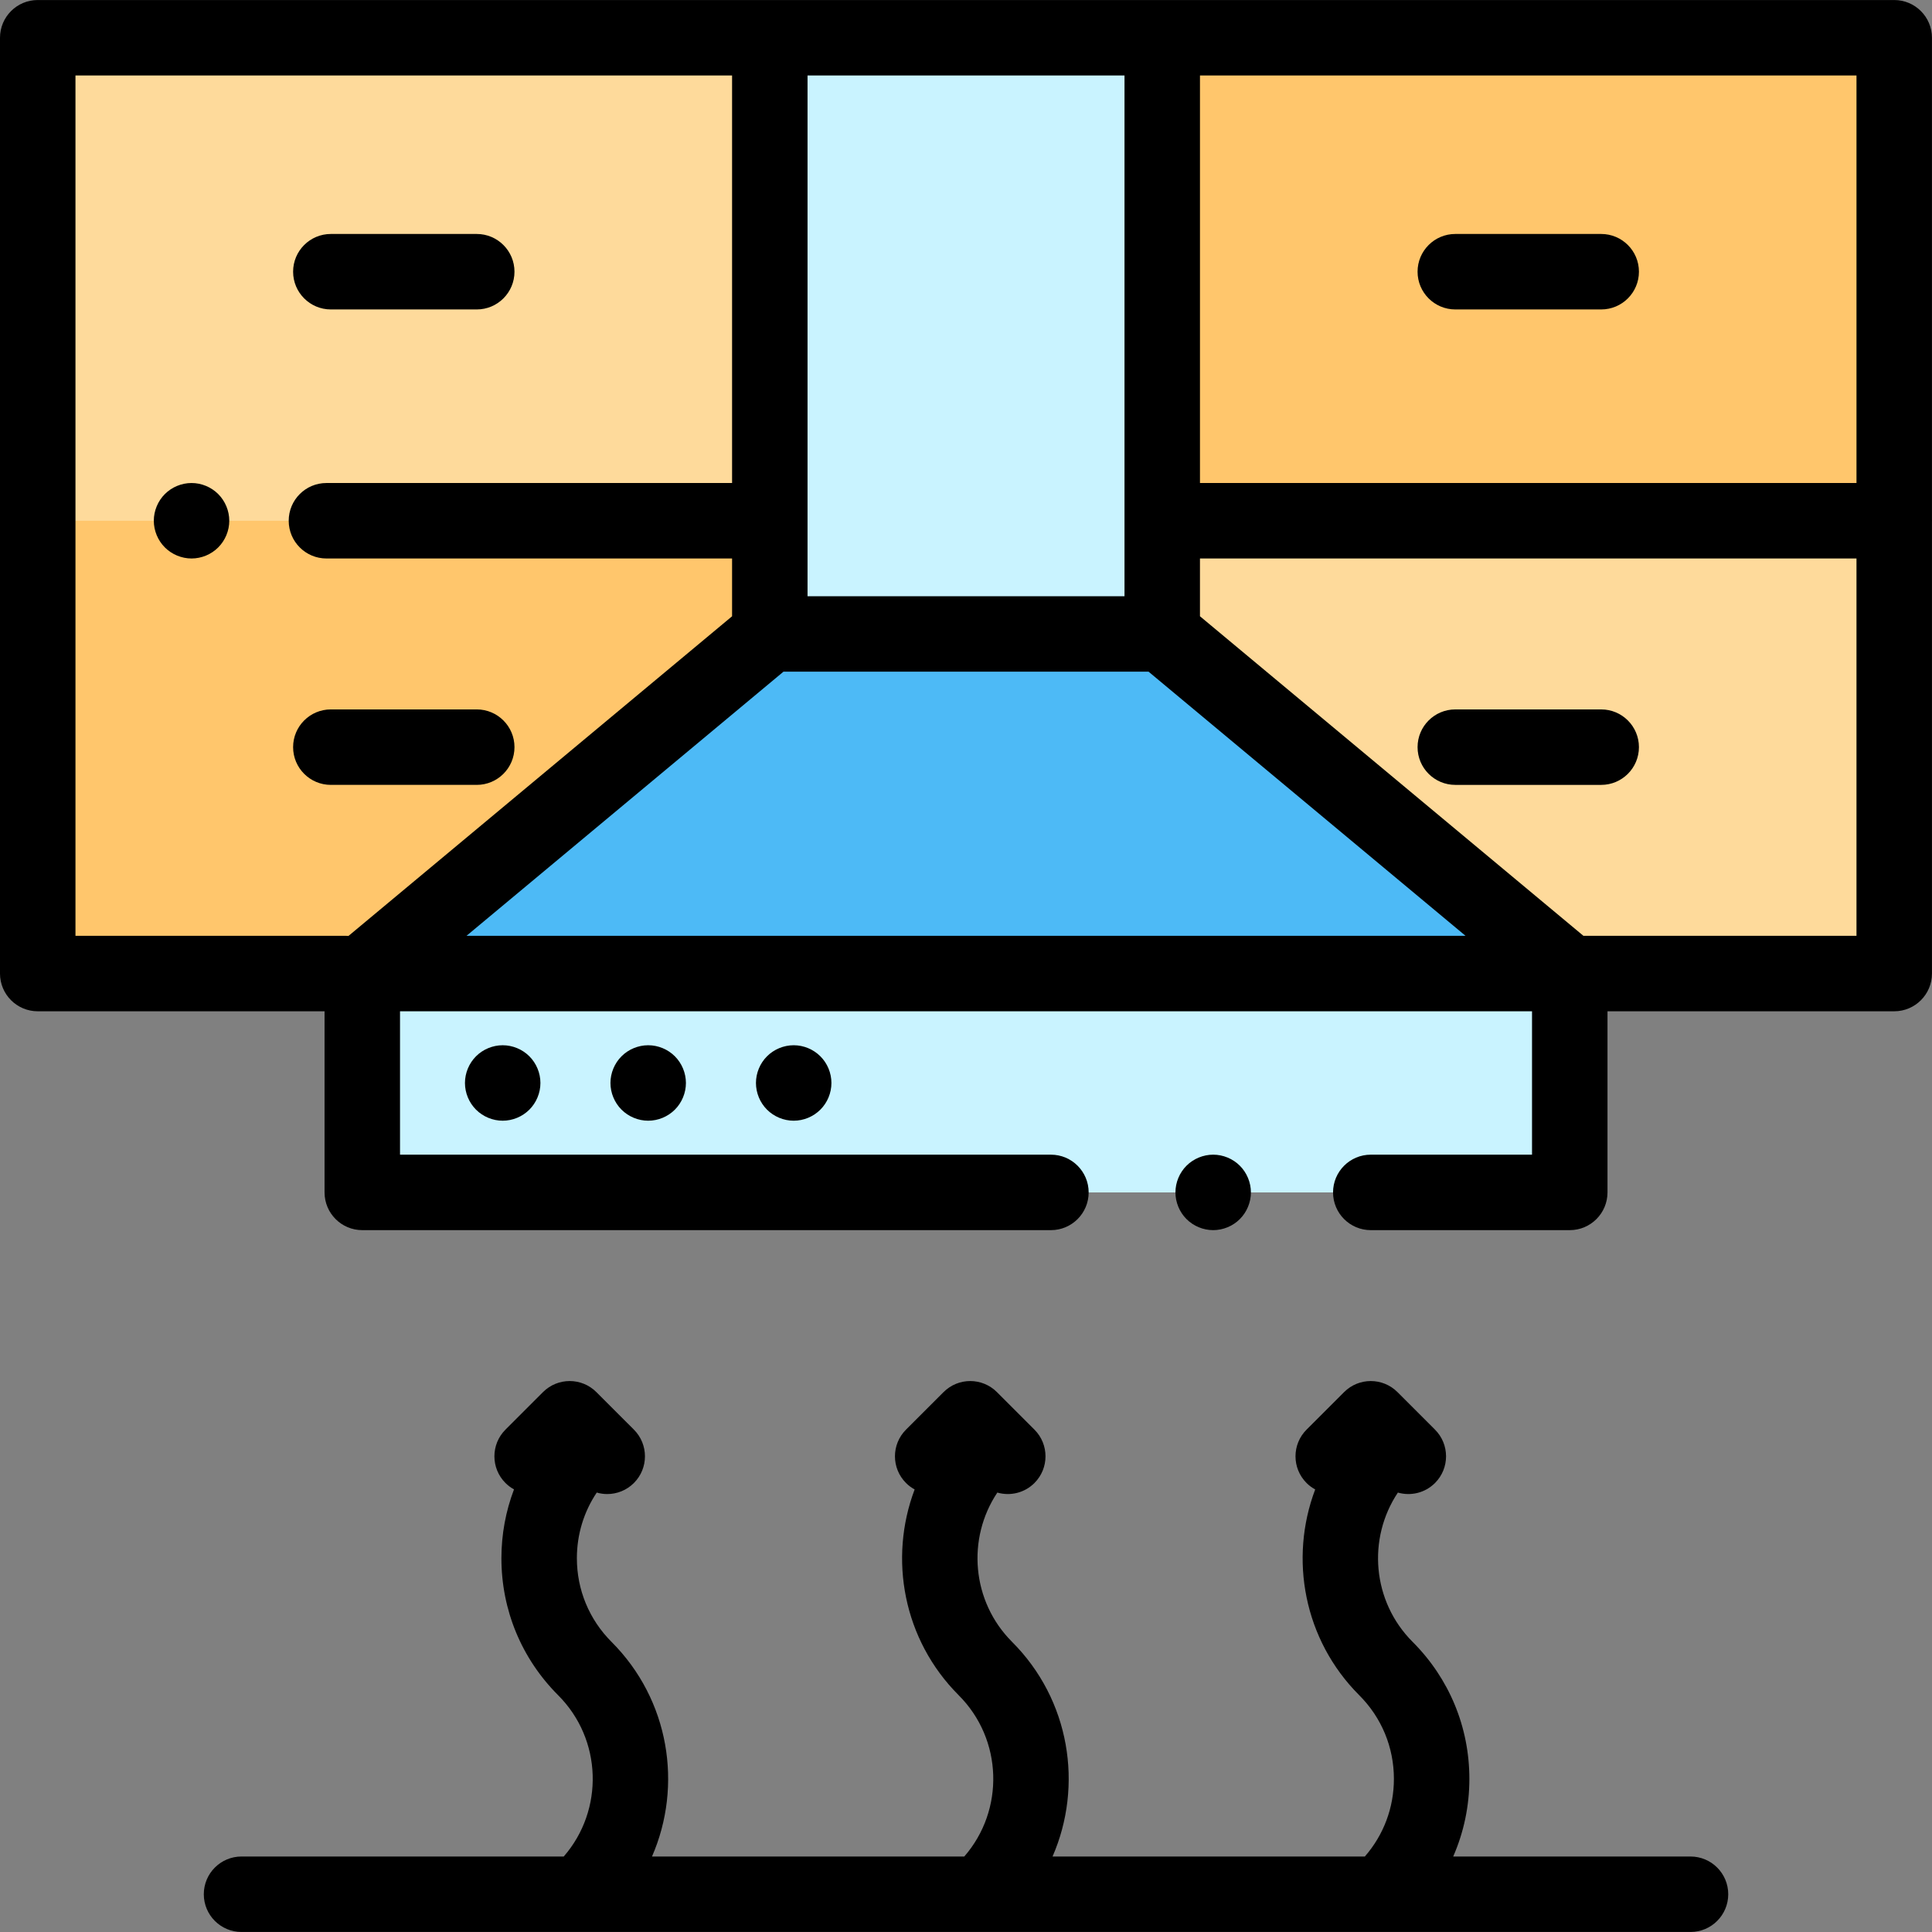 <?xml version="1.0" encoding="iso-8859-1"?>
<!-- Generator: Adobe Illustrator 19.0.0, SVG Export Plug-In . SVG Version: 6.00 Build 0)  -->
<svg version="1.1" id="Capa_1" xmlns="http://www.w3.org/2000/svg" xmlns:xlink="http://www.w3.org/1999/xlink" x="0px" y="0px"
	 viewBox="0 0 512 512" style="enable-background:new 0 0 512 512;" xml:space="preserve">
<rect x="0" y="0" width="512" height="512" fill="#808080" stroke="none"/>
<polygon style="fill:#FFC66C;" points="91.663,258.001 10,258.001 10,10.007 501.988,10.007 501.988,258.001 416.002,258.001 "/>
<g>
	<rect x="256.004" y="138.008" style="fill:#FEDA9B;" width="245.984" height="119.997"/>
	<rect x="10.01" y="10.011" style="fill:#FEDA9B;" width="245.994" height="127.997"/>
</g>
<rect x="204.005" y="10.011" style="fill:#C9F3FF;" width="103.998" height="157.996"/>
<polygon style="fill:#4DBAF6;" points="416.002,258.001 96.01,258.001 204.007,168.003 308.005,168.003 "/>
<rect x="96.008" y="258.005" style="fill:#C9F3FF;" width="319.992" height="57.999"/>
<path d="M328.573,323.068c1.86-1.859,2.931-4.439,2.931-7.069s-1.07-5.21-2.931-7.07c-1.859-1.86-4.439-2.93-7.069-2.93
	s-5.21,1.069-7.07,2.93s-2.93,4.44-2.93,7.07s1.069,5.21,2.93,7.069c1.86,1.86,4.44,2.931,7.07,2.931
	S326.714,324.929,328.573,323.068z"/>
<path d="M126.148,279.93c-1.859,1.86-2.93,4.44-2.93,7.07s1.07,5.21,2.93,7.069c1.86,1.86,4.44,2.931,7.07,2.931
	s5.21-1.07,7.07-2.931c1.859-1.859,2.93-4.439,2.93-7.069s-1.07-5.21-2.93-7.07c-1.86-1.86-4.44-2.93-7.07-2.93
	S128.009,278.069,126.148,279.93z"/>
<path d="M164.708,279.93c-1.86,1.86-2.931,4.44-2.931,7.07s1.07,5.21,2.931,7.069c1.859,1.86,4.439,2.931,7.069,2.931
	c2.641,0,5.21-1.07,7.07-2.931c1.86-1.859,2.93-4.439,2.93-7.069s-1.069-5.21-2.93-7.07c-1.861-1.86-4.43-2.93-7.07-2.93
	C169.147,277.001,166.567,278.069,164.708,279.93z"/>
<path d="M203.266,279.93c-1.86,1.86-2.93,4.44-2.93,7.07s1.069,5.21,2.93,7.069c1.86,1.86,4.44,2.931,7.07,2.931
	s5.21-1.07,7.069-2.931c1.87-1.859,2.931-4.439,2.931-7.069s-1.061-5.21-2.931-7.07c-1.859-1.86-4.43-2.93-7.069-2.93
	C207.707,277.001,205.127,278.069,203.266,279.93z"/>
<path d="M512,138.004c0-0.078-0.01-0.154-0.012-0.232V10.007c0-5.522-4.478-10-10-10H10c-5.522,0-10,4.478-10,10v247.994
	c0,5.522,4.478,10,10,10h76.01V316c0,5.522,4.478,10,10,10h182.496c5.522,0,10-4.478,10-10c0-5.522-4.478-10-10-10H106.01v-37.999
	h299.993V306h-42.731c-5.522,0-10,4.478-10,10c0,5.522,4.478,10,10,10h52.731c5.522,0,10-4.478,10-10v-47.999h75.986
	c5.522,0,10-4.478,10-10V138.236C511.99,138.158,512,138.082,512,138.004z M491.988,128.004H318.005V20.007h173.984V128.004z
	 M298.005,20.007v137.997h-83.998V20.007C214.007,20.007,298.005,20.007,298.005,20.007z M20,20.007h174.008v107.997H86.51
	c-5.522,0-10,4.478-10,10c0,5.522,4.478,10,10,10h107.497v15.315L92.347,248.035C92.12,248.02,91.894,248,91.663,248H20V20.007z
	 M123.629,248.001l83.998-69.998h96.758l83.998,69.998H123.629z M419.623,248.001l-101.62-84.683v-15.315h173.985v99.998H419.623z"
	/>
<path d="M50.761,128.004c-2.63,0-5.21,1.069-7.07,2.93s-2.93,4.44-2.93,7.07s1.069,5.21,2.93,7.069c1.86,1.86,4.44,2.931,7.07,2.931
	c2.63,0,5.21-1.07,7.069-2.931c1.86-1.859,2.931-4.439,2.931-7.069s-1.07-5.21-2.931-7.07
	C55.971,129.073,53.391,128.004,50.761,128.004z"/>
<path d="M385.67,82.005h38.665c5.522,0,10-4.478,10-10s-4.478-10-10-10H385.67c-5.522,0-10,4.478-10,10
	S380.147,82.005,385.67,82.005z"/>
<path d="M87.677,82.005h38.665c5.522,0,10-4.478,10-10s-4.478-10-10-10H87.677c-5.522,0-10,4.478-10,10S82.154,82.005,87.677,82.005
	z"/>
<path d="M424.335,188.003H385.67c-5.522,0-10,4.478-10,10c0,5.522,4.478,10,10,10h38.665c5.522,0,10-4.478,10-10
	C434.335,192.48,429.857,188.003,424.335,188.003z"/>
<path d="M136.342,198.002c0-5.522-4.478-10-10-10H87.677c-5.522,0-10,4.478-10,10c0,5.522,4.478,10,10,10h38.665
	C131.864,208.002,136.342,203.524,136.342,198.002z"/>
<path d="M448.001,491.995h-62.888c2.802-6.404,4.287-13.372,4.287-20.571c0-13.716-5.342-26.61-15.04-36.309
	c-10.739-10.739-12.039-27.392-3.908-39.568c3.382,0.97,7.174,0.128,9.838-2.536c3.905-3.905,3.905-10.237,0-14.143l-9.948-9.948
	c-3.904-3.903-10.235-3.904-14.142,0l-9.949,9.948c-3.906,3.905-3.906,10.236-0.001,14.142c0.695,0.695,1.469,1.26,2.29,1.708
	c-6.926,18.314-3.043,39.817,11.677,54.539c5.922,5.921,9.183,13.793,9.183,22.166c0,7.644-2.725,14.866-7.704,20.571h-82.759
	c8.194-18.797,4.628-41.527-10.725-56.88c-10.739-10.739-12.039-27.392-3.908-39.568c3.382,0.97,7.174,0.128,9.838-2.536
	c3.905-3.905,3.905-10.237,0-14.143l-9.948-9.948c-3.905-3.903-10.236-3.904-14.142,0l-9.949,9.948
	c-3.906,3.905-3.906,10.236-0.001,14.142c0.695,0.695,1.469,1.261,2.29,1.708c-6.926,18.315-3.043,39.818,11.677,54.539
	c11.706,11.706,12.193,30.437,1.476,42.737h-82.757c8.194-18.796,4.629-41.527-10.724-56.88c-5.922-5.921-9.183-13.794-9.183-22.166
	c0-6.289,1.84-12.295,5.264-17.404c0.906,0.261,1.842,0.395,2.778,0.395c2.56,0,5.119-0.977,7.071-2.93
	c3.905-3.905,3.905-10.236-0.001-14.142l-9.949-9.948c-3.904-3.904-10.235-3.904-14.142,0l-9.948,9.948
	c-3.905,3.905-3.905,10.237,0,14.143c0.688,0.687,1.453,1.246,2.264,1.692c-2.184,5.752-3.337,11.909-3.337,18.246
	c0,13.716,5.342,26.609,15.04,36.309c11.706,11.706,12.193,30.437,1.477,42.737H64.01c-5.522,0-10,4.478-10,10
	c0,5.522,4.478,10,10,10h383.991c5.522,0,10-4.478,10-10C458.001,496.471,453.523,491.995,448.001,491.995z"/>
<g>
</g>
<g>
</g>
<g>
</g>
<g>
</g>
<g>
</g>
<g>
</g>
<g>
</g>
<g>
</g>
<g>
</g>
<g>
</g>
<g>
</g>
<g>
</g>
<g>
</g>
<g>
</g>
<g>
</g>
</svg>
